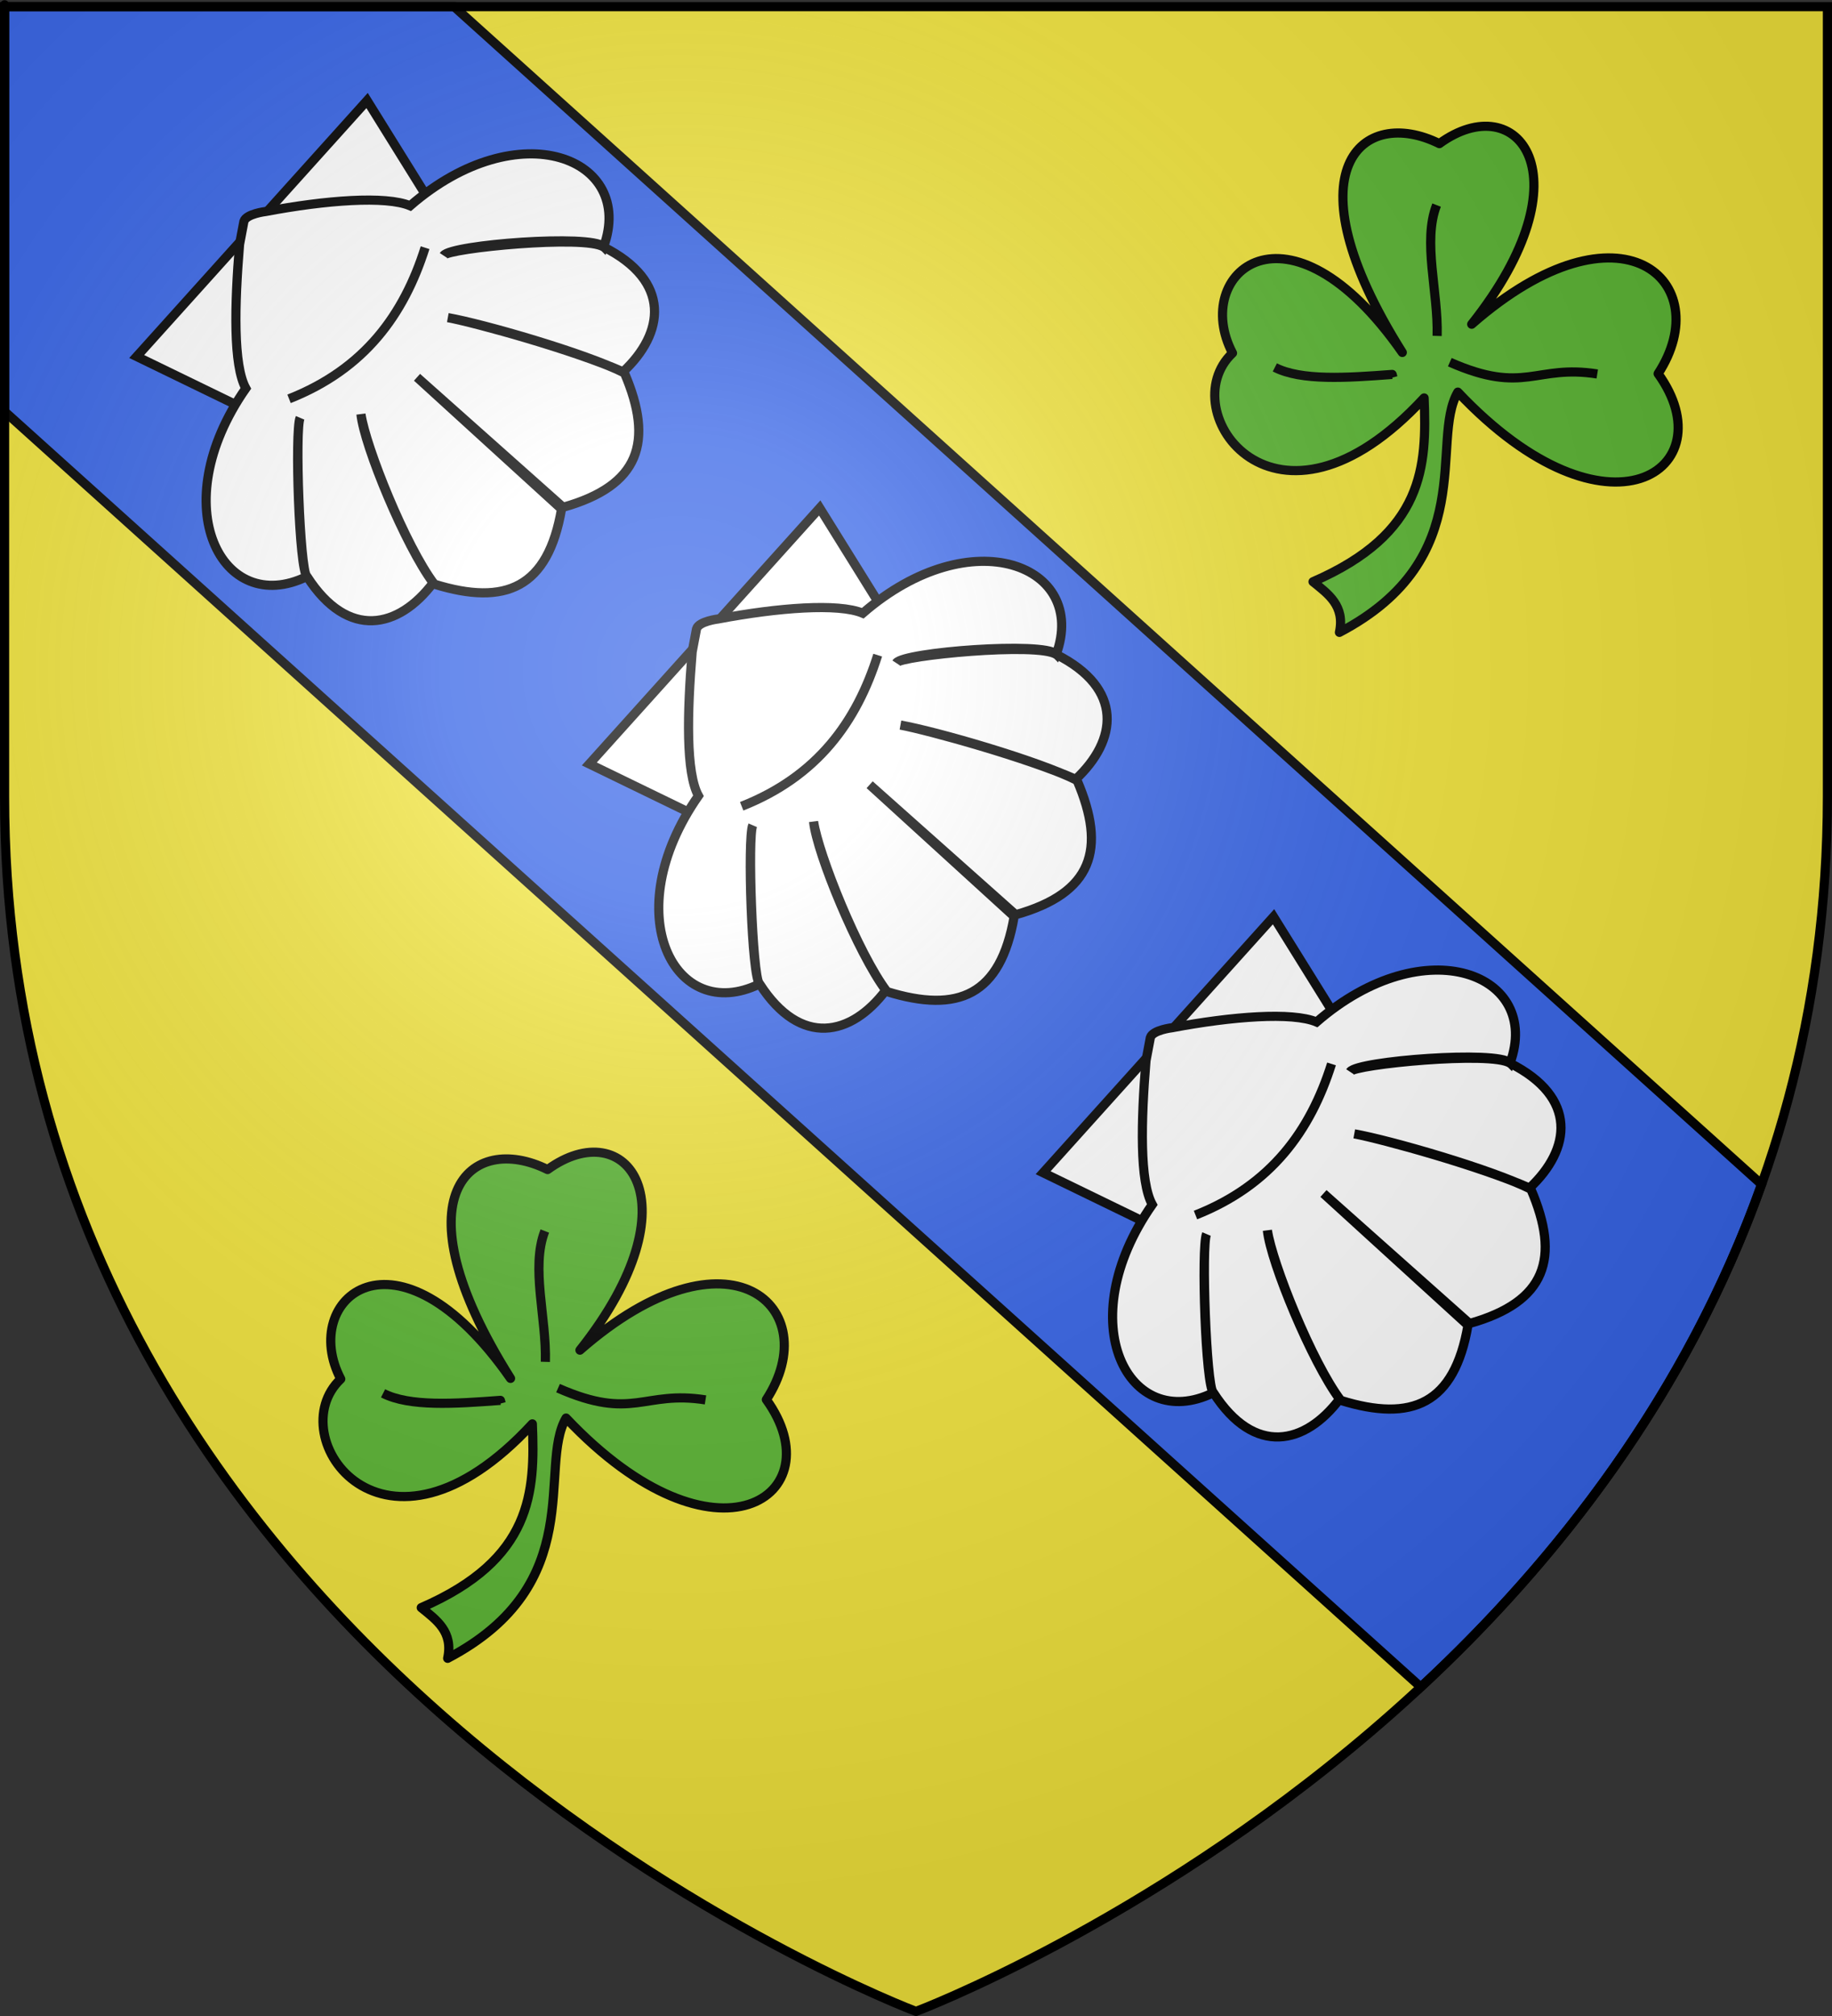 <?xml version="1.0" encoding="UTF-8" standalone="no"?>
<svg
   xmlns:dc="http://purl.org/dc/elements/1.1/"
   xmlns:cc="http://creativecommons.org/ns#"
   xmlns:rdf="http://www.w3.org/1999/02/22-rdf-syntax-ns#"
   xmlns:svg="http://www.w3.org/2000/svg"
   xmlns="http://www.w3.org/2000/svg"
   xmlns:xlink="http://www.w3.org/1999/xlink"
   xmlns:sodipodi="http://sodipodi.sourceforge.net/DTD/sodipodi-0.dtd"
   xmlns:inkscape="http://www.inkscape.org/namespaces/inkscape"
   height="660"
   width="600"
   version="1.0"
   id="svg2"
   sodipodi:version="0.32"
   inkscape:version="0.46"
   sodipodi:docname="Blason_ville_fr_Saint-Germain-Lespinasse_(Loire).svg"
   sodipodi:docbase="C:\Documents and Settings\Moi\Bureau\PROVISOIRE\HERALDIQUE\A insérer"
   inkscape:export-filename="/Users/olivier/Desktop/Blason Rouge/Blason_Vide_3D.png"
   inkscape:export-xdpi="144"
   inkscape:export-ydpi="144"
   inkscape:output_extension="org.inkscape.output.svg.inkscape">
  <rect width="100%" height="100%" fill="#333333" stroke="none"/>
  <sodipodi:namedview
     inkscape:window-height="977"
     inkscape:window-width="1280"
     inkscape:pageshadow="2"
     inkscape:pageopacity="0.0"
     guidetolerance="10.0"
     gridtolerance="10.0"
     objecttolerance="10000"
     borderopacity="1.0"
     bordercolor="#666666"
     pagecolor="#ffffff"
     id="base"
     showgrid="false"
     height="660px"
     inkscape:zoom="1.1621207"
     inkscape:cx="300.00013"
     inkscape:cy="330.00014"
     inkscape:window-x="-4"
     inkscape:window-y="-4"
     inkscape:current-layer="layer4"
     showguides="true"
     inkscape:guide-bbox="true"
     inkscape:object-paths="false"
     inkscape:snap-bbox="false"
     inkscape:snap-nodes="true"
     inkscape:object-nodes="true"
     inkscape:bbox-nodes="true"
     inkscape:snap-global="false" />
  <desc
     id="desc4">Flag of Canton of Valais (Wallis)</desc>
  <defs
     id="defs6">
    <linearGradient
       id="linearGradient2893">
      <stop
         style="stop-color:white;stop-opacity:0.314;"
         offset="0"
         id="stop2895" />
      <stop
         id="stop2897"
         offset="0.19"
         style="stop-color:white;stop-opacity:0.251;" />
      <stop
         style="stop-color:#6b6b6b;stop-opacity:0.125;"
         offset="0.6"
         id="stop2901" />
      <stop
         style="stop-color:black;stop-opacity:0.125;"
         offset="1"
         id="stop2899" />
    </linearGradient>
    <radialGradient
       inkscape:collect="always"
       xlink:href="#linearGradient2893"
       id="radialGradient3163"
       gradientUnits="userSpaceOnUse"
       gradientTransform="matrix(1.353,0,0,1.349,-77.629,-85.747)"
       cx="221.445"
       cy="226.331"
       fx="221.445"
       fy="226.331"
       r="300" />
  </defs>
  <g
     inkscape:groupmode="layer"
     id="layer3"
     inkscape:label="Fond écu"
     style="display:inline">
    <path
       id="path2855"
       style="opacity:1;fill:#fcef3c;fill-opacity:0.941;fill-rule:evenodd;stroke:none;stroke-width:1px;stroke-linecap:butt;stroke-linejoin:miter;stroke-opacity:1"
       d="M 300,658.5 C 300,658.5 598.5,546.18 598.5,260.728 C 598.5,-24.723 598.5,2.176 598.5,2.176 L 1.5,2.176 L 1.5,260.728 C 1.5,546.18 300,658.5 300,658.5 z"
       sodipodi:nodetypes="cccccc" />
    <path
       style="fill:#2b5df2;fill-opacity:0.941;fill-rule:evenodd;stroke:#000000;stroke-width:3;stroke-linecap:butt;stroke-linejoin:miter;stroke-miterlimit:4;stroke-dasharray:none;stroke-opacity:1"
       d="M 1.5,2.176 L 1.5,134.708 L 465.312,552.301 C 509.798,510.995 552.363,456.698 576.937,387.739 L 148.719,2.176 L 1.5,2.176 z"
       id="path4443" />
  </g>
  <g
     inkscape:groupmode="layer"
     id="layer4"
     inkscape:label="Meubles"
     style="display:inline">
    <g
       style="opacity:1;fill:#5ab532;stroke:#000000;stroke-width:3.319;stroke-linejoin:round;stroke-miterlimit:4;stroke-dasharray:none;stroke-opacity:1;display:inline"
       transform="matrix(-0.873,0.234,0.234,0.873,-101.55,361.53)"
       id="g3234">
      <path
         style="fill:#5ab532;fill-opacity:1;fill-rule:evenodd;stroke:#000000;stroke-width:3.319;stroke-linecap:butt;stroke-linejoin:round;stroke-miterlimit:4;stroke-dasharray:none;stroke-opacity:1"
         d="M -261.517,172.882 C -236.862,104.761 -194.798,125.199 -202.03,157.169 C -175.335,171.474 -197.699,233.245 -264.884,190.84 C -259.458,214.928 -252.327,238.229 -208.764,244.715 C -213.006,250.534 -217.727,256.194 -213.254,264.918 C -269.772,252.204 -262.655,206.464 -277.23,191.963 C -315.023,261.917 -364.204,244.103 -349.063,204.309 C -378.534,177.831 -353.259,137.633 -288.454,169.515 C -343.637,128.633 -326.812,90.696 -294.066,103.294 C -270.832,82.784 -238.215,97.687 -261.517,172.882 z"
         id="path3236"
         sodipodi:nodetypes="cccccccccc" />
      <path
         style="fill:#5ab532;fill-opacity:1;fill-rule:evenodd;stroke:#000000;stroke-width:3.319;stroke-linecap:butt;stroke-linejoin:round;stroke-miterlimit:4;stroke-dasharray:none;stroke-opacity:1"
         d="M -215.499,166.148 C -223.51,173.366 -239.613,176.538 -255.905,179.616 L -255.905,180.739 L -255.905,180.739"
         id="path3238"
         sodipodi:nodetypes="cccc" />
      <path
         style="fill:#5ab532;fill-opacity:1;fill-rule:evenodd;stroke:#000000;stroke-width:3.319;stroke-linecap:butt;stroke-linejoin:round;stroke-miterlimit:4;stroke-dasharray:none;stroke-opacity:1"
         d="M -287.332,124.539 C -278.944,135.98 -279.828,155.106 -275.258,170.365"
         id="path3240"
         sodipodi:nodetypes="cc" />
      <path
         style="fill:#5ab532;fill-opacity:1;fill-rule:evenodd;stroke:#000000;stroke-width:3.319;stroke-linecap:butt;stroke-linejoin:round;stroke-miterlimit:4;stroke-dasharray:none;stroke-opacity:1"
         d="M -277.23,180.739 C -300.429,199.396 -306.923,189.445 -327.738,198.697"
         id="path3242"
         sodipodi:nodetypes="cc" />
    </g>
    <use
       x="0"
       y="0"
       xlink:href="#g3234"
       id="use4298"
       transform="translate(292.062,-335.871)"
       width="600"
       height="660" />
    <g
       style="display:inline"
       id="g6419"
       transform="translate(55.024,51.299)"
       inkscape:tile-cx="100.014"
       inkscape:tile-cy="337.02509"
       inkscape:tile-w="174.728"
       inkscape:tile-h="147.93301"
       inkscape:tile-x0="12.65"
       inkscape:tile-y0="263.05859">
      <path
         sodipodi:nodetypes="ccccccc"
         id="path6213"
         d="M 137.986,198.803 L 218.496,237.897 L 239.61,214.448 L 260.712,191.012 L 213.441,115.002 L 175.707,156.909 L 137.986,198.803 z"
         style="fill:#ffffff;fill-opacity:1;fill-rule:evenodd;stroke:#000000;stroke-width:3;stroke-linecap:butt;stroke-linejoin:miter;stroke-miterlimit:4;stroke-dasharray:none;stroke-opacity:1;display:inline" />
      <path
         style="fill:#ffffff;fill-opacity:1;fill-rule:evenodd;stroke:#000000;stroke-width:3;stroke-linecap:butt;stroke-linejoin:miter;stroke-miterlimit:4;stroke-dasharray:none;stroke-opacity:1;display:inline"
         d="M 171.67,162.124 C 170.026,181.999 169.568,201.686 173.725,209.227 C 146.681,247.955 166.018,284.296 193.659,270.866 C 191.396,267.92 189.816,222.54 191.488,218.911 C 189.695,223.417 191.164,268.712 193.772,270.838 C 207.252,291.774 223.845,287.778 235.083,272.9 C 226.028,260.715 212.52,228.239 211.432,217.682 C 213.056,228.506 226.079,260.955 235.472,273.337 C 258.858,280.585 272.7,274.528 277.123,248.736 L 229.804,205.609 L 277.641,248.16 C 302.83,241.066 307.385,226.691 297.732,204.19 C 285.084,197.793 251.428,188.094 239.891,186.076 C 249.155,187.811 281.402,196.737 297.279,203.825 C 310.9,191.094 313.139,174.174 290.909,162.956 C 284.831,158.906 239.962,163.358 238.532,165.709 C 241.08,162.169 286.826,158.684 290.926,162.841 C 301.393,133.947 263.229,118.514 227.541,149.459 C 219.606,146.113 199.819,147.624 180.225,151.336 C 180.225,151.336 173.872,152.067 173.101,154.554 L 171.67,162.124 z"
         id="path6219"
         sodipodi:nodetypes="ccccccccccccccccccccc" />
      <path
         style="fill:#ffffff;fill-rule:evenodd;stroke:#000000;stroke-width:3;stroke-linecap:butt;stroke-linejoin:miter;stroke-miterlimit:4;stroke-dasharray:none;stroke-opacity:1;display:inline"
         d="M 187.886,212.66 C 212.713,202.865 225.531,185.009 232.435,163.183"
         id="path6215"
         sodipodi:nodetypes="cc" />
    </g>
    <use
       style="display:inline"
       x="0"
       y="0"
       inkscape:tiled-clone-of="#g6419"
       xlink:href="#g6419"
       id="use6424"
       transform="translate(148.629,133.826)"
       width="600"
       height="660" />
    <use
       style="display:inline"
       x="0"
       y="0"
       inkscape:tiled-clone-of="#g6419"
       xlink:href="#g6419"
       transform="translate(-148.24,-133.389)"
       id="use6426"
       width="600"
       height="660" />
  </g>
  <g
     inkscape:groupmode="layer"
     id="layer2"
     inkscape:label="Reflet final"
     style="display:inline"
     sodipodi:insensitive="true">
    <path
       sodipodi:nodetypes="cccccc"
       d="M 300,658.5 C 300,658.5 598.5,546.18 598.5,260.728 C 598.5,-24.723 598.5,2.176 598.5,2.176 L 1.5,2.176 L 1.5,260.728 C 1.5,546.18 300,658.5 300,658.5 z"
       style="opacity:1;fill:url(#radialGradient3163);fill-opacity:1;fill-rule:evenodd;stroke:none;stroke-width:1px;stroke-linecap:butt;stroke-linejoin:miter;stroke-opacity:1"
       id="path2875"
       inkscape:export-xdpi="144"
       inkscape:export-ydpi="144" />
  </g>
  <g
     inkscape:groupmode="layer"
     id="layer1"
     inkscape:label="Contour final"
     style="display:inline"
     sodipodi:insensitive="true">
    <path
       sodipodi:nodetypes="cccccc"
       d="M 300,658.5 C 300,658.5 1.5,546.18 1.5,260.728 C 1.5,-24.723 1.5,2.176 1.5,2.176 L 598.5,2.176 L 598.5,260.728 C 598.5,546.18 300,658.5 300,658.5 z"
       style="opacity:1;fill:none;fill-opacity:1;fill-rule:evenodd;stroke:#000000;stroke-width:3;stroke-linecap:butt;stroke-linejoin:miter;stroke-miterlimit:4;stroke-dasharray:none;stroke-opacity:1"
       id="path1411"
       inkscape:export-xdpi="144"
       inkscape:export-ydpi="144" />
  </g>
</svg>
